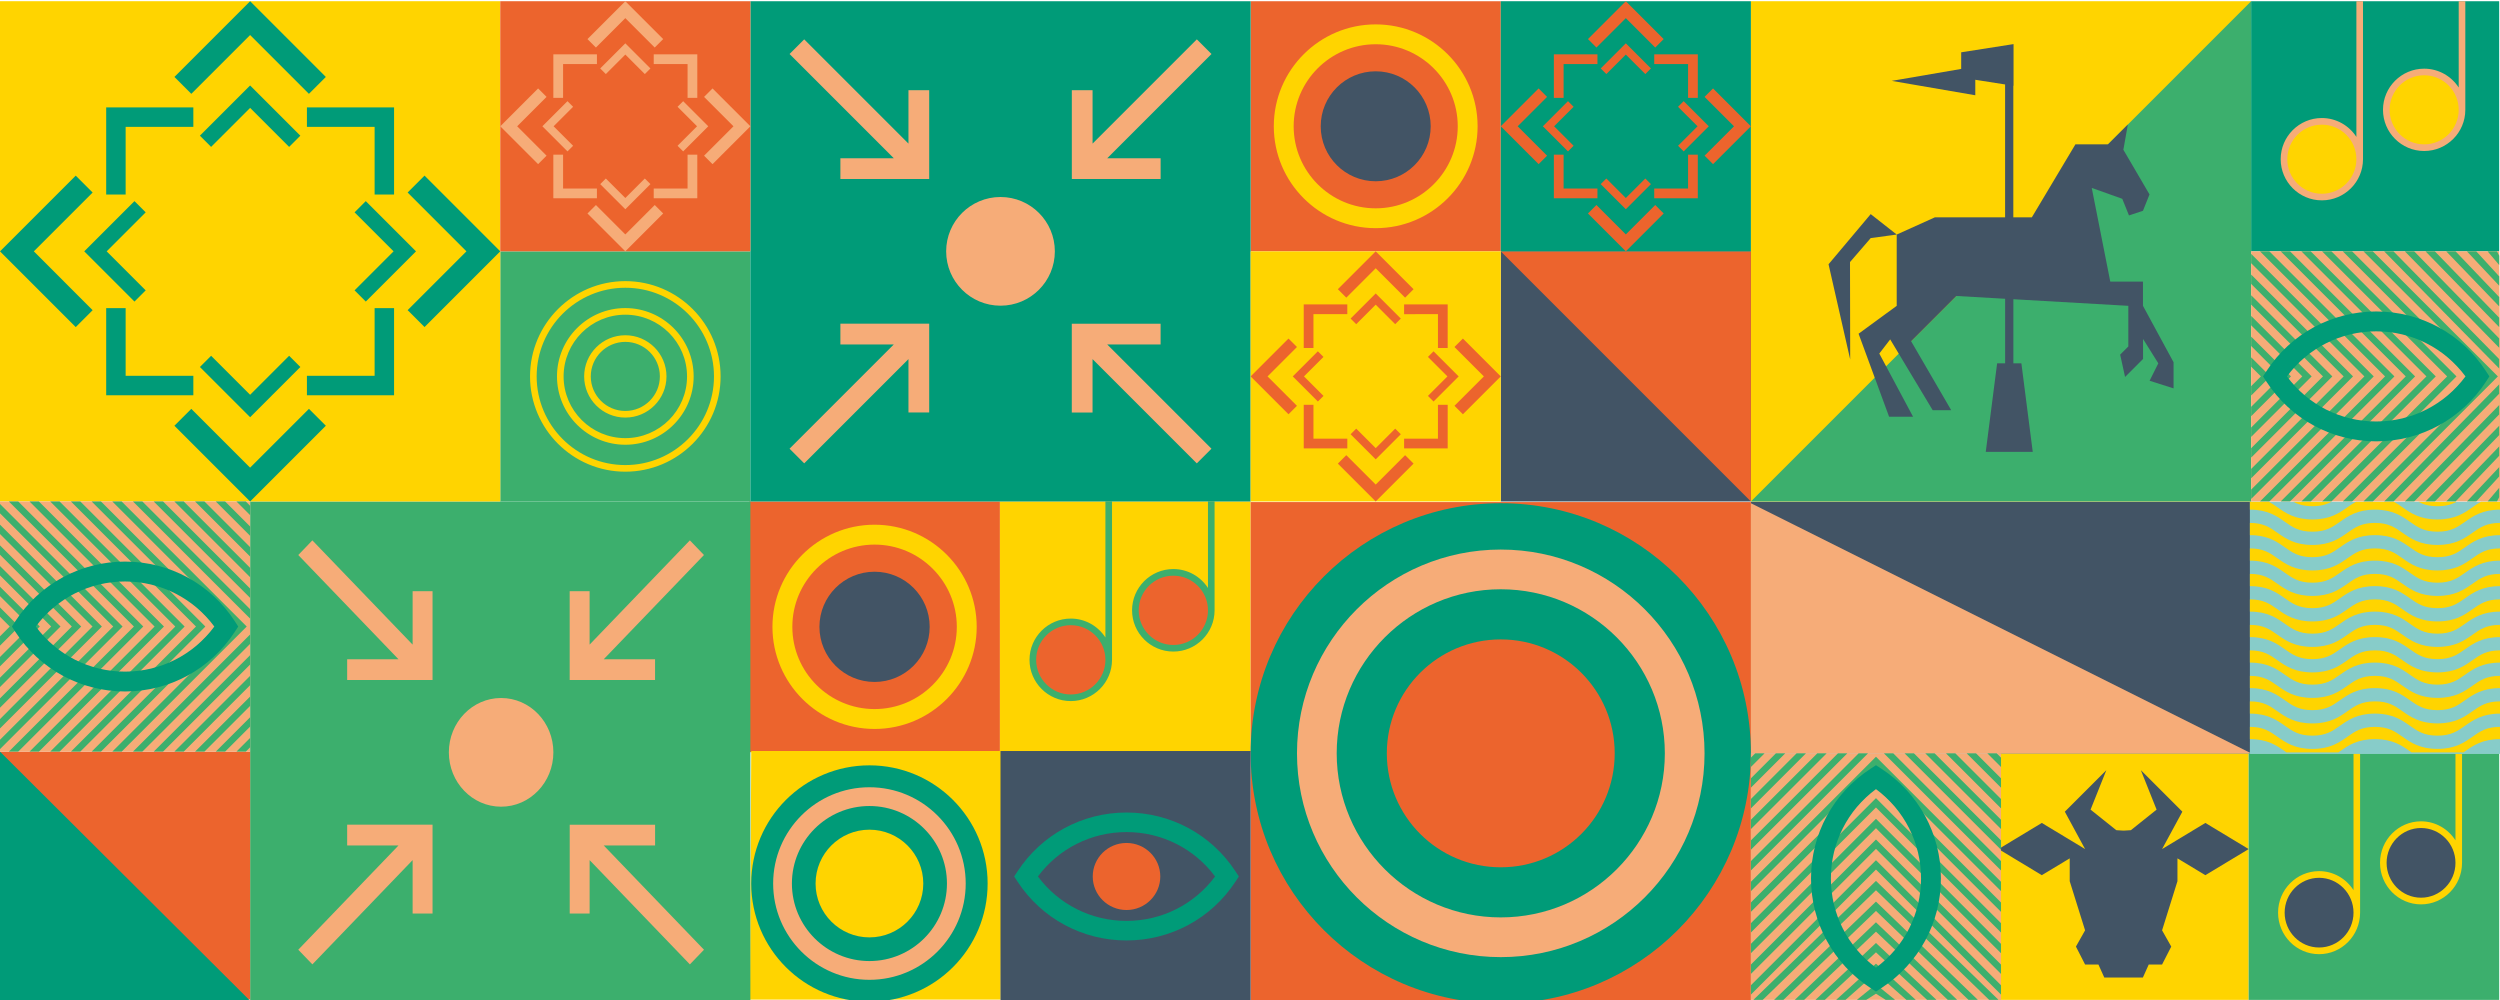 <svg enable-background="new 0 0 13221.6 5290.3" viewBox="0 0 13221.6 5290.3" xmlns="http://www.w3.org/2000/svg"><path d="m3962.3 2652.1h1325.9v1325.9h-1325.9z" fill="#ec642d"/><circle cx="4625.2" cy="3315.1" fill="#425465" r="291.5"/><path d="m4625.3 3855.2c-297.8 0-540.1-242.3-540.1-540.1s242.3-540.1 540.1-540.1 540.1 242.3 540.1 540.1-242.3 540.1-540.1 540.1zm0-975c-239.8 0-434.9 195.1-434.9 434.9s195.1 434.9 434.9 434.9 434.9-195.1 434.9-434.9-195.2-434.9-434.9-434.9z" fill="#ffd400"/><path d="m5299.2 3971.6-7 1314.8h-1326.1l6.9-1314.8z" fill="#ffd400"/><path d="m3973 4672.7c0 345.2 279.8 625.1 625.1 625.1 345.2 0 625.1-279.8 625.1-625.1 0-345.2-279.8-625.1-625.1-625.1-345.2.1-625.1 279.9-625.1 625.1zm909.9 0c0 157.3-127.5 284.8-284.8 284.8s-284.8-127.5-284.8-284.8 127.5-284.8 284.8-284.8c157.3.1 284.8 127.6 284.8 284.8z" fill="#009b78"/><path d="m5107.3 4672.7c0 280.8-228.4 509.2-509.2 509.2s-509.2-228.4-509.2-509.2 228.4-509.2 509.2-509.2 509.2 228.4 509.2 509.2zm-919.2 0c0 226.1 183.9 410 410 410s410-183.9 410-410-183.9-410-410-410-410 183.9-410 410z" fill="#f6ac78"/><path d="m1322.9 2652.1h2645.6v2639.7h-2645.6z" fill="#3caf6d"/><path d="m2287.6 3126.7v360 109.7h-105.4-346.2v-109.7h271.6l-530.2-551.4 74.6-77.5 530.2 551.4v-282.4zm1176.8 359.9h-271.6l530.2-551.4-74.6-77.5-530.2 551.4v-282.4h-105.4v360 109.7h105.4 346.1zm-346.1 1344.7v-282.4l530.2 551.4 74.6-77.5-530.2-551.4h271.6v-109.7h-346.1-105.4v109.7 360zm-1282.3-360h271.6l-530.2 551.4 74.6 77.5 530.2-551.4v282.4h105.4v-360-109.7h-105.4-346.2zm814.2-779.8c-152.6 0-276.4 128.7-276.4 287.4s123.7 287.4 276.4 287.4 276.4-128.7 276.4-287.4-123.7-287.4-276.4-287.4z" fill="#f6ac78"/><path d="m5288.2 2652.1h1325.9v1325.9h-1325.9z" fill="#ffd400"/><path d="m5863.7 3489.6c0 110.8-89.9 200.7-200.7 200.7s-200.7-89.9-200.7-200.7 89.8-200.6 200.7-200.6 200.7 89.8 200.7 200.6zm341.7-462.5c-110.8 0-200.7 89.9-200.7 200.7s89.9 200.7 200.7 200.7 200.7-89.9 200.7-200.7-89.9-200.7-200.7-200.7z" fill="#ec642d"/><path d="m5846.1 2652.1v719.3c-38.9-60.1-106.4-100-183.2-100-120.3 0-218.2 97.9-218.2 218.2s97.9 218.2 218.2 218.2 218.2-97.9 218.2-218.2v-837.5zm-183.1 1020.7c-101 0-183.2-82.2-183.2-183.2s82.2-183.2 183.2-183.2 183.2 82.2 183.2 183.2-82.2 183.2-183.2 183.2z" fill="#3caf6d"/><path d="m6388.5 2652.1v457.4c-38.9-60.1-106.4-100-183.2-100-120.3 0-218.2 97.9-218.2 218.2s97.9 218.2 218.2 218.2 218.2-97.9 218.2-218.2v-575.7h-35zm-183.1 758.9c-101 0-183.2-82.2-183.2-183.2s82.2-183.2 183.2-183.2 183.2 82.2 183.2 183.2c-.1 101-82.2 183.2-183.2 183.2z" fill="#3caf6d"/><path d="m10569.5 3984.1h1322.8v1303.8h-1322.8z" fill="#ffd400" transform="matrix(-1 0 0 -1 22461.84 9272.072)"/><path d="m11892.3 4490.4-228.9-138.2-228.9 138.2 107.2-197.7-219.5-219.5 83.3 208.6-136.2 108.8-38.4 2.3-38.4-2.3-136.2-108.8 83.4-208.6-219.6 219.5 107.2 197.7-228.9-138.2-228.9 138.2 228.9 138.1 147.6-89v120.8l81.3 259.9-48.4 85.9 48.4 94.8h70.5l31.1 69h204l31.1-69h70.5l48.5-94.8-48.5-85.9 81.3-259.9v-120.8l147.6 89z" fill="#425465"/><path d="m9259.8 6.5h2645.7v2645.7h-2645.7z" fill="#ffd400" transform="matrix(0 1 -1 0 11911.964 -9253.39)"/><path d="m9259.8 2652.1 2645.7-2645.6v2645.6z" fill="#3caf6d"/><path d="m9670.5 1397.6 114.5 503.4-1-515 109.5-126.8 137.5-18.8-137.5-108zm1662.9 219.8v-128h-172.9l-98-495.6 161.4 57.6 35.5 88 74-24.7 34.6-86.4-138.3-236.3 23.7-133.5-104.7 104.7h-172.5l-230.5 386.1h-98v-696l1.2.2v-220.3l-276.9 43.4v87.9l-367.4 63.2 442 76.1v-81.9l157.6 24.7v702.8h-371.5l-201.7 91.1v376.9l-201.7 147.5 161.4 439.1h126.8l-178.6-334.2 57.6-74.9 224.8 374.6h98l-212-364.6 239.6-239.6 257.5 14.8v341.4h-42.4l-60.1 468.2h248.5l-60.1-468.2h-42.4v-339l608 34.9v214.9l-43.2 43.2 25.9 118.1 95.1-95.1v-106l80.7 129-46.1 92.2 126.8 40.3v-138.3z" fill="#425465"/><path d="m0 3975h1322.8v1311.4h-1322.8z" fill="#ec642d" transform="matrix(-1 0 0 -1 1322.835 9261.341)"/><path d="m0 3975 1322.8 1317.8h-1322.8z" fill="#009b78"/><path d="m7937 1329.3h1322.8v1322.8h-1322.8z" fill="#425465"/><path d="m9259.8 2652.1-1322.8-1322.8h1322.8z" fill="#ec642d"/><path d="m9259.8 2654.3h2645.7v1329.8h-2645.7z" fill="#425465" transform="matrix(-1 0 0 -1 21165.354 6638.405)"/><path d="m9259.8 2661.3 2645.7 1322.8h-2645.7z" fill="#f6ac78"/><path d="m6614.2 2655.3h2645.7v2635h-2645.7z" fill="#ec642d"/><path d="m7937 2661.3c-730.6 0-1322.8 592.3-1322.8 1322.8 0 730.6 592.3 1322.8 1322.8 1322.8 730.6 0 1322.8-592.3 1322.8-1322.8 0-730.6-592.2-1322.8-1322.8-1322.8zm0 1925.5c-332.8 0-602.6-269.8-602.6-602.6s269.8-602.6 602.6-602.6 602.6 269.8 602.6 602.6-269.8 602.6-602.6 602.6z" fill="#009b78"/><path d="m7937 5061.9c-594.3 0-1077.7-483.5-1077.7-1077.7s483.4-1077.8 1077.7-1077.8 1077.7 483.5 1077.7 1077.7-483.4 1077.8-1077.7 1077.8zm0-1945.5c-478.5 0-867.7 389.3-867.7 867.7s389.3 867.7 867.7 867.7 867.7-389.3 867.7-867.7-389.2-867.7-867.7-867.7z" fill="#f6ac78"/><path d="m6614.2 6.5h1322.8v1322.8h-1322.8z" fill="#ec642d"/><circle cx="7275.6" cy="667.9" fill="#425465" r="290.8"/><path d="m7275.6 1206.7c-297.1 0-538.9-241.7-538.9-538.9s241.8-538.8 538.9-538.8 538.9 241.7 538.9 538.9-241.8 538.8-538.9 538.8zm0-972.7c-239.2 0-433.9 194.6-433.9 433.9s194.6 433.9 433.9 433.9c239.2 0 433.9-194.6 433.9-433.9s-194.7-433.9-433.9-433.9z" fill="#ffd400"/><path d="m2645.7 1329.3h1322.8v1322.8h-1322.8z" fill="#3caf6d"/><path d="m3307.1 2494.6c-277.8 0-503.9-226-503.9-503.9s226-503.9 503.9-503.9 503.9 226 503.9 503.9-226.1 503.9-503.9 503.9zm0-972.8c-258.5 0-468.9 210.3-468.9 468.9s210.3 468.9 468.9 468.9 468.9-210.3 468.9-468.9-210.4-468.9-468.9-468.9zm0 830.3c-199.3 0-361.4-162.1-361.4-361.4s162.1-361.4 361.4-361.4 361.4 162.1 361.4 361.4-162.1 361.4-361.4 361.4zm0-687.8c-180 0-326.4 146.4-326.4 326.4s146.4 326.4 326.4 326.4 326.4-146.4 326.4-326.4-146.4-326.4-326.4-326.4zm0 544.1c-120.1 0-217.7-97.7-217.7-217.7 0-120.1 97.7-217.7 217.7-217.7 120.1 0 217.7 97.7 217.7 217.7 0 120.1-97.7 217.7-217.7 217.7zm0-400.4c-100.8 0-182.7 82-182.7 182.7 0 100.8 82 182.7 182.7 182.7 100.8 0 182.7-82 182.7-182.7s-82-182.7-182.7-182.7z" fill="#ffd400"/><path d="m5289.7 3973.4h1326.1v1322.9h-1326.1z" fill="#425465" transform="matrix(0 1 -1 0 10587.615 -1317.816)"/><path d="m5957.7 4297.1c233 0 448.2 115.9 575.6 310.1l18.5 28.2-18.5 28.2c-127.4 194.2-342.6 310.1-575.6 310.1s-448.2-115.9-575.6-310.1l-18.5-28.2 18.5-28.2c127.5-194.2 342.6-310.1 575.6-310.1zm468.5 338.3c-109.8-147.7-282.5-234.9-468.5-234.9-186.1 0-358.7 87.2-468.5 234.9 109.8 147.7 282.5 234.9 468.5 234.9 186.1 0 358.8-87.2 468.5-234.9z" fill="#009b78"/><ellipse cx="5957.7" cy="4635.4" fill="#ec642d" rx="178.6" ry="177.3"/><path d="m11905.5 6.5h1311.8v1322.8h-1311.8z" fill="#009b78"/><path d="m12479.6 842c0 110.6-89.6 200.2-200.2 200.2s-200.2-89.6-200.2-200.2 89.6-200.2 200.2-200.2 200.2 89.6 200.2 200.2zm340.9-461.4c-110.6 0-200.2 89.6-200.2 200.2s89.6 200.2 200.2 200.2 200.2-89.6 200.2-200.2-89.6-200.2-200.2-200.2z" fill="#ffd400"/><path d="m12462.1 6.5v717.5c-38.8-59.9-106.2-99.8-182.7-99.8-120.1 0-217.7 97.7-217.7 217.7s97.7 217.7 217.7 217.7c120.1 0 217.7-97.7 217.7-217.7v-835.4zm-182.7 1018.2c-100.8 0-182.7-82-182.7-182.7s82-182.7 182.7-182.7 182.7 82 182.7 182.7-82 182.7-182.7 182.7z" fill="#f6ac78"/><path d="m13003.2 6.5v456.4c-38.8-59.9-106.2-99.7-182.7-99.7-120.1 0-217.7 97.7-217.7 217.7 0 120.1 97.7 217.7 217.7 217.7 120.1 0 217.7-97.7 217.7-217.7v-574.4zm-182.7 757c-100.8 0-182.7-82-182.7-182.7 0-100.8 82-182.7 182.7-182.7s182.7 82 182.7 182.7-81.9 182.7-182.7 182.7z" fill="#f6ac78"/><path d="m11892.3 3984.1h1325v1304h-1325z" fill="#3caf6d"/><path d="m12464.3 4826.7c0 111.5-89.3 201.9-199.5 201.9s-199.5-90.4-199.5-201.9 89.3-201.9 199.5-201.9 199.5 90.4 199.5 201.9zm339.7-465.3c-110.2 0-199.5 90.4-199.5 201.9s89.3 201.9 199.5 201.9 199.5-90.4 199.5-201.9-89.3-201.9-199.5-201.9z" fill="#425465"/><path d="m12446.9 3984.1v723.6c-38.7-60.4-105.8-100.6-182.1-100.6-119.6 0-216.9 98.5-216.9 219.6s97.3 219.6 216.9 219.6 216.9-98.5 216.9-219.6v-842.6zm-182.1 1026.9c-100.4 0-182.1-82.7-182.1-184.3s81.7-184.3 182.1-184.3 182.1 82.7 182.1 184.3-81.7 184.3-182.1 184.3z" fill="#ffd400"/><path d="m12986.1 3984.1v460.2c-38.7-60.4-105.8-100.6-182.1-100.6-119.6 0-216.9 98.5-216.9 219.6s97.3 219.6 216.9 219.6 216.9-98.5 216.9-219.6v-579.2zm-182.1 763.5c-100.4 0-182.1-82.7-182.1-184.3s81.7-184.3 182.1-184.3 182.1 82.7 182.1 184.3-81.7 184.3-182.1 184.3z" fill="#ffd400"/><path d="m3968.5 6.5h2645.7v2645.7h-2645.7z" fill="#009b78"/><path d="m4914.2 477v360 109.7h-109.7-360v-109.7h282.5l-551.4-551.4 77.5-77.5 551.4 551.4v-282.5zm1223.9 360h-282.4l551.4-551.4-77.5-77.5-551.4 551.4v-282.5h-109.7v360 109.7h109.7 360zm-360 1344.6v-282.4l551.4 551.4 77.5-77.5-551.4-551.4h282.4v-109.7h-360-109.7v109.7 360zm-1333.6-360h282.5l-551.4 551.4 77.5 77.5 551.4-551.4v282.4h109.7v-360-109.7h-109.7-360zm846.8-779.7c-158.7 0-287.4 128.7-287.4 287.4s128.7 287.4 287.4 287.4 287.4-128.7 287.4-287.4-128.6-287.4-287.4-287.4z" fill="#f6ac78"/><path d="m0 6.5h2645.7v2645.7h-2645.7z" fill="#ffd400" transform="matrix(-1 0 0 -1 2645.669 2658.575)"/><path d="m1633.9 2162.2 89.4 89.4-400.5 400.5-400.5-400.5 89.4-89.4 311 311zm-311.1-1976.9 311 311 89.4-89.4-400.4-400.4-400.4 400.4 89.4 89.4zm1144 1144-311 311 89.4 89.4 400.5-400.5-400.5-400.5-89.4 89.4zm-2287.9 0 311-311-89.4-89.4-400.5 400.4 400.5 400.5 89.4-89.4zm1802.3 658.3h-358v102.9h460.9v-460.9h-102.9zm-1316.7-1316.7h358v-102.9h-460.9v460.9h102.9zm1316.7 0v358h102.9v-460.9h-460.9v102.9zm-1316.7 1316.7v-358h-102.9v460.9h460.9v-102.9zm658.3-1417 206.3 206.3 59.3-59.3-265.6-265.6-265.6 265.6 59.3 59.3zm0 1517.3-206.3-206.3-59.3 59.3 265.6 265.6 265.6-265.6-59.3-59.3zm-758.6-758.6 206.3-206.3-59.3-59.3-265.6 265.6 265.6 265.6 59.3-59.3zm1517.3 0-206.3 206.3 59.3 59.3 265.6-265.6-265.6-265.6-59.3 59.3z" fill="#009b78"/><path d="m2645.7 6.5h1322.8v1322.8h-1322.8z" fill="#ec642d" transform="matrix(-1 0 0 -1 6614.173 1335.74)"/><path d="m3462.6 1084.3 44.7 44.7-200.2 200.2-200.2-200.2 44.7-44.7 155.5 155.5zm-155.5-988.4 155.5 155.5 44.7-44.7-200.2-200.2-200.2 200.2 44.7 44.7zm572 572-155.5 155.5 44.7 44.7 200.2-200.2-200.2-200.2-44.7 44.7zm-1144 0 155.5-155.5-44.7-44.7-200.2 200.2 200.2 200.2 44.7-44.7zm901.2 329.1h-179v51.5h230.5v-230.4h-51.5zm-658.4-658.3h179v-51.5h-230.5v230.5h51.5zm658.4 0v179h51.5v-230.5h-230.5v51.5zm-658.4 658.3v-179h-51.5v230.5h230.5v-51.5zm329.2-708.4 103.1 103.1 29.7-29.7-132.8-132.8-132.8 132.8 29.7 29.7zm0 758.6-103.1-103.1-29.7 29.7 132.8 132.8 132.8-132.8-29.7-29.7zm-379.3-379.3 103.1-103.1-29.7-29.7-132.8 132.8 132.8 132.8 29.7-29.7zm758.6 0-103.1 103.1 29.7 29.7 132.8-132.8-132.8-132.8-29.7 29.7z" fill="#f6ac78"/><path d="m7937 6.5h1322.8v1322.8h-1322.8z" fill="#009b78" transform="matrix(-1 0 0 -1 17196.85 1335.74)"/><path d="m8753.9 1084.3 44.7 44.7-200.2 200.2-200.2-200.2 44.7-44.7 155.5 155.5zm-155.5-988.4 155.5 155.5 44.7-44.7-200.2-200.2-200.2 200.2 44.7 44.7zm572 572-155.5 155.5 44.7 44.7 200.2-200.2-200.2-200.2-44.7 44.7zm-1144 0 155.5-155.5-44.7-44.7-200.2 200.2 200.2 200.2 44.7-44.7zm901.2 329.1h-179v51.5h230.5v-230.4h-51.5zm-658.3-658.3h179v-51.5h-230.5v230.5h51.5zm658.3 0v179h51.5v-230.5h-230.5v51.5zm-658.3 658.3v-179h-51.5v230.5h230.5v-51.5zm329.1-708.4 103.1 103.1 29.7-29.7-132.8-132.8-132.8 132.8 29.7 29.7zm0 758.6-103.1-103.1-29.7 29.7 132.8 132.8 132.8-132.8-29.7-29.7zm-379.3-379.3 103.1-103.1-29.7-29.7-132.8 132.8 132.8 132.8 29.7-29.7zm758.6 0-103.1 103.1 29.7 29.7 132.7-132.8-132.8-132.8-29.7 29.7z" fill="#ec642d"/><path d="m6614.2 1329.3h1322.8v1322.8h-1322.8z" fill="#ffd400" transform="matrix(-1 0 0 -1 14551.181 3981.409)"/><path d="m7431.1 2407.2 44.7 44.7-200.2 200.2-200.2-200.2 44.7-44.7 155.5 155.5zm-155.5-988.5 155.5 155.5 44.7-44.7-200.2-200.2-200.2 200.2 44.7 44.7zm572 572-155.5 155.5 44.7 44.7 200.2-200.2-200.2-200.2-44.7 44.7zm-1144 0 155.5-155.5-44.7-44.7-200.2 200.2 200.2 200.2 44.7-44.7zm901.2 329.2h-179v51.5h230.5v-230.5h-51.5zm-658.4-658.4h179v-51.5h-230.5v230.5h51.5zm658.4 0v179h51.5v-230.5h-230.5v51.5zm-658.4 658.4v-179h-51.4v230.5h230.5v-51.5zm329.2-708.5 103.1 103.1 29.7-29.7-132.8-132.8-132.8 132.8 29.7 29.7zm0 758.6-103.1-103.1-29.7 29.7 132.8 132.8 132.8-132.8-29.7-29.7zm-379.3-379.3 103.1-103.1-29.7-29.7-132.7 132.8 132.8 132.8 29.7-29.7zm758.6 0-103.1 103.1 29.7 29.7 132.8-132.8-132.8-132.8-29.7 29.7z" fill="#ec642d"/><path d="m0 2652.1h1322.8v1322.8h-1322.8z" fill="#f6ac78" transform="matrix(0 -1 1 0 -2652.122 3974.956)"/><g fill="#3caf6d"><path d="m1322.8 2833.9v-49.5l-132.2-132.3h-49.5z"/><path d="m1250.5 2652.1 72.3 72.4v-49.5l-22.8-22.9z"/><path d="m1322.8 2943.3v-49.5l-241.7-241.7h-49.5z"/><path d="m1322.8 3162.2v-49.5l-460.5-460.6h-49.5z"/><path d="m1322.8 3052.7v-49.4l-351.1-351.2h-49.5z"/><path d="m1322.8 3902.6-72.3 72.4h49.5l22.8-22.9z"/><path d="m1322.8 3271.6v-49.5l-570-570h-49.5z"/><path d="m1322.8 3355.5-619.5 619.5h49.5l570-570z"/><path d="m1322.8 3464.9-510 510.1h49.5l460.5-460.6z"/><path d="m1322.8 3793.2-181.7 181.8h49.5l132.2-132.3z"/><path d="m1322.8 3574.3-400.6 400.7h49.5l351.1-351.2z"/><path d="m1322.8 3683.8-291.2 291.2h49.5l241.7-241.7z"/><path d="m379.9 3313.5-379.9 379.9v49.5l429.4-429.4-429.4-429.3v49.4z"/><path d="m270.5 3313.5-270.5 270.5v49.5l320-320-320-319.9v49.5z"/><path d="m489.3 3313.5-489.3 489.4v49.5l538.8-538.9-538.8-538.8v49.5z"/><path d="m51.6 3313.5-51.6 51.6v49.5l101.1-101.1-101.1-101.1v49.5z"/><path d="m598.8 3313.5-598.8 598.8v49.5l648.3-648.3-648.3-648.2v49.5z"/><path d="m1255.3 3313.5-661.4 661.5h49.5l661.4-661.5-661.4-661.4h-49.5z"/><path d="m161 3313.5-161 161.1v49.5l210.5-210.6-210.5-210.5v49.5z"/><path d="m1036.5 3313.5-661.4 661.5h49.5l661.4-661.5-661.4-661.4h-49.5z"/><path d="m1145.9 3313.5-661.4 661.5h49.5l661.4-661.5-661.4-661.4h-49.5z"/><path d="m708.2 3313.5-661.4 661.5h49.5l661.4-661.5-661.4-661.4h-49.5z"/><path d="m817.6 3313.5-661.4 661.5h49.5l661.4-661.5-661.4-661.4h-49.5z"/><path d="m927 3313.5-661.4 661.5h49.5l661.4-661.5-661.4-661.4h-49.5z"/></g><path d="m1260 3313.5-18.7 28.7c-128.3 197.1-345.1 314.8-579.9 314.8-234.7 0-451.5-117.7-579.9-314.8l-18.7-28.7 18.7-28.7c128.4-197.1 345.2-314.8 579.9-314.8s451.5 117.7 579.9 314.8zm-1070.7 0c110.7 150 284.6 238.5 472.1 238.5s361.5-88.5 472.1-238.4c-110.6-149.9-284.6-238.4-472.1-238.4s-361.4 88.4-472.1 238.3z" fill="#009b78"/><path d="m9259.8 3984.1h1322.8v1303.8h-1322.8z" fill="#f6ac78" transform="matrix(-1 0 0 -1 19842.518 9272.073)"/><path d="m9441.6 3984.1h-49.5l-132.3 132.3v49.5z" fill="#3caf6d"/><path d="m9259.8 4056.4 72.4-72.3h-49.5l-22.9 22.9z" fill="#3caf6d"/><path d="m9551 3984.1h-49.5l-241.7 241.7v49.5z" fill="#3caf6d"/><path d="m9769.9 3984.1h-49.5l-460.6 460.6v49.5z" fill="#3caf6d"/><path d="m9660.5 3984.1h-49.5l-351.2 351.2v49.4z" fill="#3caf6d"/><path d="m10510.3 3984.1 72.4 72.3v-49.4l-22.9-22.9z" fill="#3caf6d"/><path d="m9879.3 3984.1h-49.5l-570 570v49.5z" fill="#3caf6d"/><path d="m9963.2 3984.1 619.5 619.5v-49.5l-570-570z" fill="#3caf6d"/><path d="m10072.6 3984.1 510.1 510.1v-49.5l-460.6-460.6z" fill="#3caf6d"/><path d="m10400.9 3984.1 181.8 181.8v-49.5l-132.3-132.3z" fill="#3caf6d"/><path d="m10182.1 3984.1 400.6 400.6v-49.4l-351.2-351.2z" fill="#3caf6d"/><path d="m10291.5 3984.1 291.2 291.2v-49.5l-241.7-241.7z" fill="#3caf6d"/><path d="m9921.3 4927.1 379.9 360.9h49.4l-429.3-410.4-429.4 410.4h49.5z" fill="#3caf6d"/><path d="m9921.3 5036.5 270.4 251.5h49.5l-319.9-301-320 301h49.5z" fill="#3caf6d"/><path d="m9921.3 4817.6 489.3 470.4h49.5l-538.8-519.9-538.9 519.9h49.5z" fill="#3caf6d"/><path d="m9921.3 5255.4 51.6 32.6h49.5l-101.1-82.1-101.1 82.1h49.5z" fill="#3caf6d"/><path d="m9921.3 4708.2 598.7 579.8h49.5l-648.2-629.3-648.3 629.3h49.5z" fill="#3caf6d"/><path d="m9921.3 4051.6 661.4 661.4v-49.5l-661.4-661.4-661.5 661.4v49.5z" fill="#3caf6d"/><path d="m9921.3 5145.9 161 142.1h49.5l-210.5-191.6-210.6 191.6h49.5z" fill="#3caf6d"/><path d="m9921.3 4270.5 661.4 661.4v-49.5l-661.4-661.4-661.5 661.4v49.5z" fill="#3caf6d"/><path d="m9921.3 4161 661.4 661.5v-49.5l-661.4-661.4-661.5 661.4v49.5z" fill="#3caf6d"/><path d="m9921.3 4598.8 661.4 661.4v-49.5l-661.4-661.4-661.5 661.4v49.5z" fill="#3caf6d"/><path d="m9921.3 4489.3 661.4 661.5v-49.5l-661.4-661.5-661.5 661.5v49.5z" fill="#3caf6d"/><path d="m9921.3 4379.9 661.4 661.4v-49.5l-661.4-661.4-661.5 661.4v49.5z" fill="#3caf6d"/><path d="m9921.3 4046.9 28.7 18.7c197.1 128.4 314.8 345.2 314.8 579.9s-117.7 451.5-314.8 579.9l-28.7 18.7-28.7-18.7c-197.1-128.4-314.8-345.2-314.8-579.9s117.7-451.5 314.8-579.9zm0 1070.7c149.9-110.6 238.4-284.6 238.4-472.1s-88.5-361.5-238.4-472.1c-149.9 110.6-238.4 284.6-238.4 472.1-.1 187.5 88.4 361.5 238.4 472.1z" fill="#009b78"/><path d="m13217.3 1329.3 11 1322.8h-1322.8v-1322.8z" fill="#f6ac78"/><path d="m13217.3 1511v-49.4l-121.2-132.3h-49.5z" fill="#3caf6d"/><path d="m13156 1329.3 61.3 72.3v-49.5l-11.8-22.8z" fill="#3caf6d"/><path d="m13217.3 1620.5v-49.5l-230.7-241.7h-49.4z" fill="#3caf6d"/><path d="m13217.3 1839.3v-49.4l-449.5-460.6h-49.5z" fill="#3caf6d"/><path d="m13217.3 1729.9v-49.5l-340.1-351.1h-49.5z" fill="#3caf6d"/><path d="m13217.3 2579.8-61.3 72.3h49.5l11.8-22.8z" fill="#3caf6d"/><path d="m13217.3 1948.8v-49.5l-559-570h-49.4z" fill="#3caf6d"/><path d="m13217.3 2032.6-608.4 619.5h49.4l559-570z" fill="#3caf6d"/><path d="m13217.3 2142.1-499 510h49.5l449.5-460.5z" fill="#3caf6d"/><path d="m13217.3 2470.4-170.7 181.7h49.5l121.2-132.2z" fill="#3caf6d"/><path d="m13217.3 2251.5-389.6 400.6h49.5l340.1-351.1z" fill="#3caf6d"/><path d="m13217.3 2360.9-280.1 291.2h49.4l230.7-241.7z" fill="#3caf6d"/><path d="m12285.4 1990.7-379.9 379.9v49.5l429.4-429.4-429.4-429.4v49.5z" fill="#3caf6d"/><path d="m12176 1990.7-270.5 270.5v49.5l320-320-320-320v49.5z" fill="#3caf6d"/><path d="m12394.8 1990.7-489.3 489.3v49.5l538.8-538.8-538.8-538.8v49.5z" fill="#3caf6d"/><path d="m11957.1 1990.7-51.6 51.6v49.5l101.1-101.1-101.1-101.1v49.5z" fill="#3caf6d"/><path d="m12504.3 1990.7-598.8 598.8v49.4l648.3-648.2-648.3-648.2v49.5z" fill="#3caf6d"/><path d="m13160.9 1990.7-661.5 661.4h49.5l661.4-661.4-661.4-661.4h-49.5z" fill="#3caf6d"/><path d="m12066.5 1990.7-161 161v49.5l210.5-210.5-210.5-210.5v49.5z" fill="#3caf6d"/><path d="m12942 1990.7-661.4 661.4h49.5l661.4-661.4-661.4-661.4h-49.5z" fill="#3caf6d"/><path d="m13051.4 1990.7-661.4 661.4h49.5l661.4-661.4-661.4-661.4h-49.5z" fill="#3caf6d"/><path d="m12613.7 1990.7-661.4 661.4h49.5l661.4-661.4-661.4-661.4h-49.5z" fill="#3caf6d"/><path d="m12723.1 1990.7-661.4 661.4h49.5l661.4-661.4-661.4-661.4h-49.5z" fill="#3caf6d"/><path d="m12832.6 1990.7-661.5 661.4h49.5l661.4-661.4-661.4-661.4h-49.5z" fill="#3caf6d"/><path d="m13165.5 1990.7-18.7 28.7c-128.4 197.1-345.2 314.8-579.9 314.8s-451.5-117.7-579.9-314.8l-18.7-28.7 18.7-28.7c128.4-197.1 345.2-314.8 579.9-314.8s451.5 117.7 579.9 314.8zm-1070.6 0c110.6 149.9 284.6 238.4 472.1 238.4s361.5-88.5 472.1-238.4c-110.6-149.9-284.6-238.4-472.1-238.4s-361.5 88.5-472.1 238.4z" fill="#009b78"/><path d="m11898.8 2653.9h1322.8v1333.1h-1322.8z" fill="#87ccc9"/><path d="m12890.9 2677.2c-44.7 0-74.9-9.4-100.8-23.2h201.6c-26 13.8-56.1 23.2-100.8 23.2zm-560.7-23.3h-201.5c25.9 13.8 56 23.2 100.8 23.2 44.7.1 74.8-9.3 100.7-23.2zm790.6 0c-15.6 8.3-29.6 18.2-44.4 28.7-43 30.3-91.7 64.6-185.5 64.6s-142.5-34.3-185.5-64.6c-14.8-10.4-28.9-20.4-44.4-28.7h-201.5c-15.6 8.3-29.6 18.2-44.4 28.6-43 30.3-91.7 64.7-185.5 64.7s-142.5-34.3-185.5-64.7c-14.8-10.4-28.9-20.3-44.4-28.6h-100.8v41.4c93.8 0 142.5 34.4 185.5 64.7 39.5 27.8 73.6 51.9 145.2 51.9s105.7-24 145.2-51.9c43-30.3 91.7-64.7 185.5-64.7s142.5 34.3 185.5 64.7c39.5 27.8 73.6 51.9 145.2 51.9s105.7-24 145.2-51.9c43-30.3 91.7-64.6 185.5-64.6v70.1c-71.6 0-105.7 24-145.2 51.9-43 30.3-91.7 64.6-185.5 64.6s-142.5-34.3-185.5-64.6c-39.5-27.8-73.6-51.9-145.2-51.9s-105.7 24-145.2 51.9c-43 30.3-91.7 64.7-185.5 64.7s-142.5-34.3-185.5-64.7c-39.5-27.8-73.6-51.9-145.2-51.9v64.7c93.8 0 142.5 34.4 185.5 64.7 39.5 27.8 73.6 51.9 145.2 51.9s105.7-24 145.2-51.9c43-30.3 91.7-64.7 185.5-64.7s142.5 34.3 185.5 64.7c39.5 27.8 73.6 51.9 145.2 51.9s105.7-24 145.2-51.9c43-30.3 91.7-64.7 185.5-64.7v70.1c-71.6 0-105.7 24-145.2 51.9-43 30.3-91.7 64.7-185.5 64.7s-142.5-34.3-185.5-64.7c-39.5-27.8-73.6-51.9-145.2-51.9s-105.7 24-145.2 51.9c-43 30.3-91.7 64.7-185.5 64.7s-142.5-34.3-185.5-64.7c-39.5-27.8-73.6-51.9-145.2-51.9v64.7c93.8 0 142.5 34.4 185.5 64.7 39.5 27.8 73.6 51.9 145.2 51.9s105.7-24 145.2-51.9c43-30.3 91.7-64.7 185.5-64.7s142.5 34.3 185.5 64.7c39.5 27.8 73.6 51.9 145.2 51.9s105.7-24 145.2-51.9c43-30.3 91.7-64.7 185.5-64.7v70.1c-71.6 0-105.7 24-145.2 51.9-43 30.3-91.7 64.7-185.5 64.7s-142.5-34.3-185.5-64.7c-39.5-27.8-73.6-51.9-145.2-51.9s-105.7 24-145.2 51.9c-43 30.3-91.7 64.7-185.5 64.7s-142.5-34.3-185.5-64.7c-39.5-27.8-73.6-51.9-145.2-51.9v64.7c93.8 0 142.5 34.4 185.5 64.7 39.5 27.8 73.6 51.9 145.2 51.9s105.7-24 145.2-51.9c43-30.3 91.7-64.7 185.5-64.7s142.5 34.3 185.5 64.7c39.5 27.8 73.6 51.9 145.2 51.9s105.7-24 145.2-51.9c43-30.3 91.7-64.7 185.5-64.7v70.1c-71.6 0-105.7 24-145.2 51.9-43 30.3-91.7 64.7-185.5 64.7s-142.5-34.3-185.5-64.7c-39.5-27.8-73.6-51.9-145.2-51.9s-105.7 24-145.2 51.9c-43 30.3-91.7 64.7-185.5 64.7s-142.5-34.3-185.5-64.7c-39.5-27.8-73.6-51.9-145.2-51.9v64.7c93.8 0 142.5 34.4 185.5 64.7 39.5 27.8 73.6 51.9 145.2 51.9s105.7-24 145.2-51.9c43-30.3 91.7-64.7 185.5-64.7s142.5 34.3 185.5 64.7c39.5 27.8 73.6 51.9 145.2 51.9s105.7-24 145.2-51.9c43-30.3 91.7-64.7 185.5-64.7v70.1c-71.6 0-105.7 24-145.2 51.9-43 30.3-91.7 64.7-185.5 64.7s-142.5-34.3-185.5-64.7c-39.5-27.8-73.6-51.9-145.2-51.9s-105.7 24-145.2 51.9c-43 30.3-91.7 64.7-185.5 64.7s-142.5-34.3-185.5-64.7c-39.5-27.8-73.6-51.9-145.2-51.9v64.7c93.8 0 142.5 34.4 185.5 64.7 39.5 27.8 73.6 51.9 145.2 51.9s105.7-24 145.2-51.9c43-30.3 91.7-64.7 185.5-64.7s142.5 34.3 185.5 64.7c39.5 27.8 73.6 51.9 145.2 51.9s105.7-24 145.2-51.9c43-30.3 91.7-64.7 185.5-64.7v70.1c-71.6 0-105.7 24-145.2 51.9-43 30.3-91.7 64.7-185.5 64.7s-142.5-34.3-185.5-64.7c-39.5-27.8-73.6-51.9-145.2-51.9s-105.7 24-145.2 51.9c-43 30.3-91.7 64.7-185.5 64.7s-142.5-34.3-185.5-64.7c-39.5-27.8-73.6-51.9-145.2-51.9v64.7c93.8 0 142.5 34.4 185.5 64.7 39.5 27.8 73.6 51.9 145.2 51.9s105.7-24 145.2-51.9c43-30.3 91.7-64.7 185.5-64.7s142.5 34.3 185.5 64.7c39.5 27.8 73.6 51.9 145.2 51.9s105.7-24 145.2-51.9c43-30.3 91.7-64.6 185.5-64.6v70.1c-71.6 0-105.7 24-145.2 51.9-43 30.3-91.7 64.6-185.5 64.6s-142.5-34.3-185.5-64.6c-39.5-27.8-73.6-51.9-145.2-51.9s-105.7 24-145.2 51.9c-43 30.3-91.7 64.7-185.5 64.7s-142.5-34.3-185.5-64.7c-39.5-27.8-73.6-51.9-145.2-51.9v64.7c93.8 0 142.5 34.4 185.5 64.7 39.5 27.8 73.6 51.9 145.2 51.9s105.7-24 145.2-51.9c43-30.3 91.7-64.7 185.5-64.7s142.5 34.3 185.5 64.7c39.5 27.8 73.6 51.9 145.2 51.9s105.7-24 145.2-51.9c43-30.3 91.7-64.6 185.5-64.6v70.1c-71.6 0-105.7 24-145.2 51.9-43 30.3-91.7 64.6-185.5 64.6s-142.5-34.3-185.5-64.6c-39.5-27.8-73.6-51.9-145.2-51.9s-105.7 24-145.2 51.9c-43 30.3-91.7 64.7-185.5 64.7s-142.5-34.3-185.5-64.7c-39.5-27.8-73.6-51.9-145.2-51.9v64.7c93.8 0 142.5 34.4 185.5 64.7 39.5 27.8 73.6 51.9 145.2 51.9s105.7-24 145.2-51.9c43-30.3 91.7-64.7 185.5-64.7s142.5 34.3 185.5 64.7c39.5 27.8 73.6 51.9 145.2 51.9s105.7-24 145.2-51.9c43-30.3 91.7-64.6 185.5-64.6v70.1c-71.6 0-105.7 24-145.2 51.9-43 30.3-91.7 64.6-185.5 64.6s-142.5-34.3-185.5-64.6c-39.5-27.8-73.6-51.9-145.2-51.9s-105.7 24-145.2 51.9c-43 30.3-91.7 64.7-185.5 64.7s-142.5-34.3-185.5-64.7c-39.5-27.8-73.6-51.9-145.2-51.9v64.7c93.8 0 142.5 34.4 185.5 64.7 2.6 1.8 5.2 3.6 7.7 5.4h275c2.6-1.8 5.1-3.6 7.7-5.4 43-30.3 91.7-64.7 185.5-64.7s142.5 34.3 185.5 64.7c2.6 1.8 5.2 3.6 7.7 5.4h275c2.6-1.8 5.1-3.6 7.7-5.4 43-30.3 91.7-64.6 185.5-64.6v70.1-1325.2z" fill="#ffd400"/></svg>